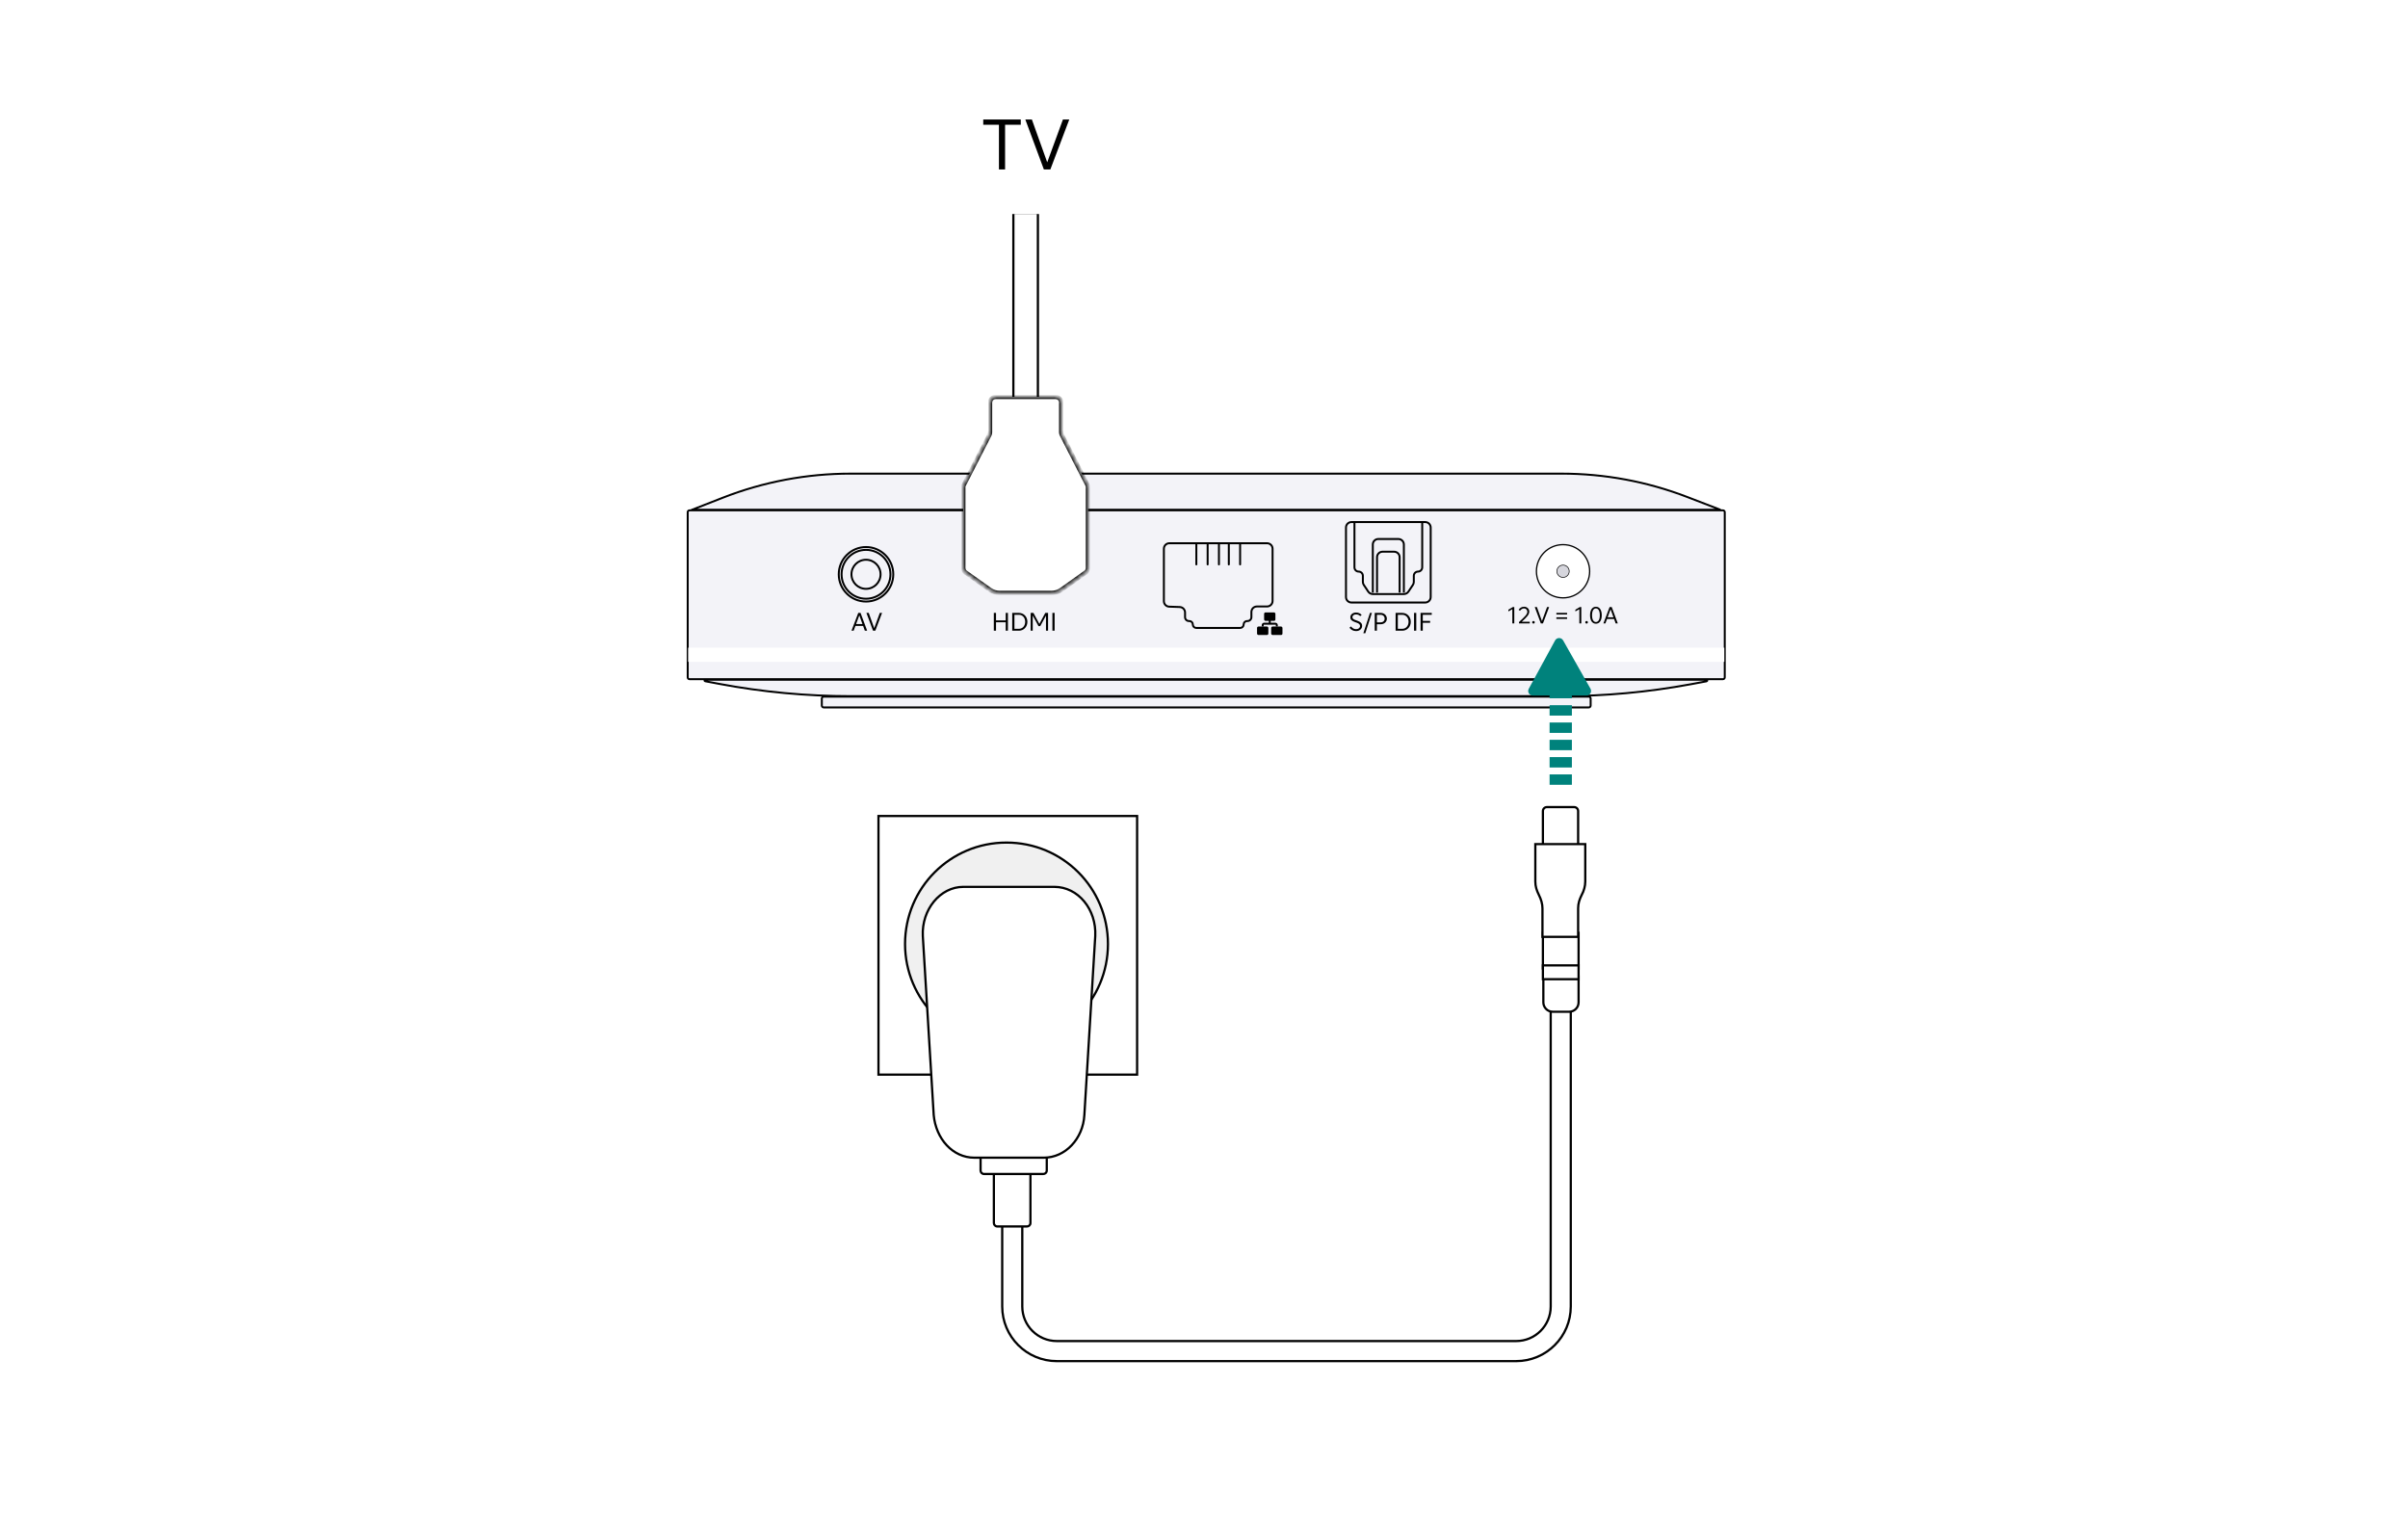 <svg width="540" height="340" viewBox="0 0 540 340" fill="none" xmlns="http://www.w3.org/2000/svg">
<rect width="540" height="340" fill="white"/>
<path d="M184.294 156.652C184.294 156.424 184.48 156.238 184.708 156.238H356.293C356.521 156.238 356.707 156.424 356.707 156.652V158.235C356.707 158.464 356.521 158.649 356.293 158.649H184.708C184.48 158.649 184.294 158.464 184.294 158.235V156.652Z" fill="#F3F3F8" stroke="black" stroke-width="0.438"/>
<path d="M158.123 152.774C157.921 152.736 157.949 152.439 158.154 152.439H382.682C382.899 152.439 382.928 152.753 382.715 152.792L379.17 153.45C369.603 155.224 359.894 156.117 350.164 156.117H190.725C180.849 156.117 170.993 155.197 161.287 153.37L158.123 152.774Z" fill="#F3F3F8" stroke="black" stroke-width="0.438"/>
<path d="M155.244 114.296C155.237 114.299 155.235 114.301 155.234 114.301L155.234 114.302C155.234 114.303 155.232 114.307 155.233 114.315C155.235 114.323 155.238 114.326 155.239 114.327L155.239 114.327C155.24 114.327 155.243 114.329 155.25 114.329H385.7C385.707 114.329 385.711 114.327 385.712 114.327C385.713 114.326 385.714 114.326 385.715 114.325C385.716 114.324 385.72 114.319 385.722 114.31C385.724 114.301 385.722 114.295 385.721 114.293C385.72 114.292 385.72 114.292 385.719 114.291C385.718 114.29 385.715 114.287 385.708 114.285L378.398 111.469C369.389 107.999 359.818 106.219 350.164 106.219H190.725C180.927 106.219 171.216 108.05 162.091 111.619L155.244 114.296Z" fill="#F3F3F8" stroke="black" stroke-width="0.438"/>
<path d="M154.219 114.864C154.219 114.636 154.404 114.45 154.633 114.45H386.367C386.596 114.45 386.781 114.636 386.781 114.864V151.904C386.781 152.132 386.596 152.318 386.367 152.318H154.633C154.404 152.318 154.219 152.132 154.219 151.904V114.864Z" fill="#F3F3F8" stroke="black" stroke-width="0.438"/>
<circle cx="350.516" cy="128.112" r="5.967" fill="white" stroke="black" stroke-width="0.291"/>
<circle cx="350.516" cy="128.112" r="1.383" fill="#D6D6DD" stroke="black" stroke-width="0.146"/>
<path d="M339.582 139.807H339.147V136.616L338.257 137.124V136.737L339.257 136.139H339.582V139.807ZM341.261 139.429H343.053V139.807H340.637V139.508C341.952 138.261 342.508 137.8 342.508 137.177C342.508 136.789 342.209 136.443 341.769 136.443C341.402 136.443 341.098 136.653 340.863 136.978L340.554 136.747C340.842 136.323 341.266 136.066 341.795 136.066C342.429 136.066 342.943 136.548 342.943 137.145C342.943 137.816 342.398 138.418 341.261 139.429ZM343.886 139.849C343.729 139.849 343.588 139.707 343.588 139.56C343.588 139.408 343.729 139.267 343.886 139.267C344.038 139.267 344.18 139.408 344.18 139.56C344.18 139.707 344.038 139.849 343.886 139.849ZM345.781 139.283L346.934 136.139H347.4L346.012 139.807H345.535L344.173 136.139H344.655L345.781 139.283ZM351.422 137.805H349.023V137.454H351.422V137.805ZM351.422 138.795H349.023V138.439H351.422V138.795ZM354.609 139.807H354.174V136.616L353.283 137.124V136.737L354.284 136.139H354.609V139.807ZM355.797 139.849C355.64 139.849 355.498 139.707 355.498 139.56C355.498 139.408 355.64 139.267 355.797 139.267C355.949 139.267 356.09 139.408 356.09 139.56C356.09 139.707 355.949 139.849 355.797 139.849ZM357.889 139.875C357.077 139.875 356.574 139.152 356.574 137.973C356.574 136.794 357.077 136.071 357.889 136.071C358.696 136.071 359.199 136.794 359.199 137.973C359.199 139.152 358.696 139.875 357.889 139.875ZM357.889 139.503C358.429 139.503 358.759 138.942 358.759 137.973C358.759 137.004 358.429 136.443 357.889 136.443C357.344 136.443 357.019 137.004 357.019 137.973C357.019 138.942 357.344 139.503 357.889 139.503ZM362.794 139.807H362.317L361.961 138.816H360.379L360.012 139.807H359.567L360.96 136.139H361.432L362.794 139.807ZM361.18 136.637L360.515 138.439H361.825L361.18 136.637Z" fill="black"/>
<rect x="154.316" y="145.256" width="232.367" height="3.166" fill="white"/>
<path d="M283.164 140.507V140.19C283.164 140.015 283.306 139.874 283.481 139.874H284.747M286.33 140.507V140.19C286.33 140.015 286.188 139.874 286.013 139.874H284.747M284.747 139.874V139.082" stroke="black" stroke-width="0.438"/>
<rect x="283.48" y="137.341" width="2.533" height="1.899" rx="0.317" fill="black"/>
<rect x="281.897" y="140.507" width="2.533" height="1.899" rx="0.317" fill="black"/>
<rect x="285.063" y="140.507" width="2.533" height="1.899" rx="0.317" fill="black"/>
<path d="M266.719 139.277L266.622 139.277C266.141 139.277 265.751 138.887 265.751 138.406L265.751 137.993L265.751 137.365C265.751 136.701 265.225 136.156 264.561 136.133L262.193 136.051C261.529 136.029 261.003 135.484 261.003 134.819L261.003 125.522L261.003 123.062C261.003 122.381 261.555 121.829 262.236 121.829L265.218 121.829L281.247 121.829L284.146 121.829C284.827 121.829 285.379 122.381 285.379 123.062L285.379 125.522L285.379 134.778C285.379 135.459 284.827 136.011 284.146 136.011L281.863 136.011C281.182 136.011 280.63 136.563 280.63 137.244L280.63 137.993L280.63 138.406C280.63 138.887 280.24 139.277 279.76 139.277L279.663 139.277C279.235 139.277 278.889 139.623 278.889 140.05C278.889 140.477 278.543 140.823 278.116 140.823L268.266 140.823C267.839 140.823 267.492 140.477 267.492 140.05C267.492 139.623 267.146 139.277 266.719 139.277Z" stroke="black" stroke-width="0.438" stroke-miterlimit="10"/>
<path d="M268.065 126.577C268.065 126.698 268.163 126.796 268.284 126.796C268.405 126.796 268.503 126.698 268.503 126.577H268.065ZM268.065 121.829V126.577H268.503V121.829H268.065Z" fill="black"/>
<path d="M270.597 126.577C270.597 126.698 270.695 126.796 270.816 126.796C270.937 126.796 271.035 126.698 271.035 126.577H270.597ZM270.597 121.829V126.577H271.035V121.829H270.597Z" fill="black"/>
<path d="M273.131 126.577C273.131 126.698 273.229 126.796 273.35 126.796C273.471 126.796 273.569 126.698 273.569 126.577H273.131ZM273.131 121.829V126.577H273.569V121.829H273.131Z" fill="black"/>
<path d="M275.346 126.577C275.346 126.698 275.444 126.796 275.565 126.796C275.686 126.796 275.784 126.698 275.784 126.577H275.346ZM275.346 121.829V126.577H275.784V121.829H275.346Z" fill="black"/>
<path d="M277.879 126.577C277.879 126.698 277.977 126.796 278.098 126.796C278.219 126.796 278.317 126.698 278.317 126.577H277.879ZM277.879 121.829V126.577H278.317V121.829H277.879Z" fill="black"/>
<circle cx="194.206" cy="128.794" r="6.113" stroke="black" stroke-width="0.438"/>
<circle cx="194.205" cy="128.794" r="5.479" fill="#F3F3F8" stroke="black" stroke-width="0.438"/>
<circle cx="194.206" cy="128.793" r="3.263" stroke="black" stroke-width="0.438"/>
<path d="M194.46 141.442H193.941L193.554 140.365H191.833L191.434 141.442H190.949L192.465 137.453H192.978L194.46 141.442ZM192.705 137.994L191.981 139.954H193.405L192.705 137.994ZM196.045 140.872L197.298 137.453H197.805L196.295 141.442H195.777L194.295 137.453H194.819L196.045 140.872Z" fill="black"/>
<path d="M303.073 135.125L319.602 135.125C320.283 135.125 320.835 134.573 320.835 133.892L320.835 126.103L320.835 118.313C320.835 117.632 320.283 117.08 319.602 117.08L303.073 117.08C302.392 117.08 301.84 117.632 301.84 118.313L301.84 133.892C301.84 134.573 302.392 135.125 303.073 135.125Z" stroke="black" stroke-width="0.438" stroke-miterlimit="10"/>
<path d="M303.74 117.08L303.74 127.243C303.74 127.764 304.162 128.186 304.683 128.186V128.186C305.203 128.186 305.626 128.608 305.626 129.129L305.626 130.492C305.626 130.735 305.697 130.972 305.832 131.174L306.829 132.675C307.057 133.019 307.443 133.226 307.856 133.226L314.82 133.226C315.233 133.226 315.618 133.019 315.847 132.675L316.844 131.174C316.978 130.972 317.05 130.735 317.05 130.492L317.05 129.129C317.05 128.608 317.472 128.186 317.993 128.186V128.186C318.513 128.186 318.936 127.764 318.936 127.243L318.936 117.08" stroke="black" stroke-width="0.438" stroke-miterlimit="10"/>
<path d="M314.82 132.909L314.82 126.894L314.82 122.112C314.82 121.431 314.268 120.879 313.587 120.879L309.089 120.879C308.408 120.879 307.856 121.431 307.856 122.112L307.856 132.909" stroke="black" stroke-width="0.438" stroke-miterlimit="10"/>
<path d="M313.87 132.909L313.87 128.319L313.87 124.961C313.87 124.28 313.318 123.728 312.637 123.728L310.038 123.728C309.357 123.728 308.805 124.28 308.805 124.961L308.805 132.909" stroke="black" stroke-width="0.438" stroke-miterlimit="10"/>
<path d="M304.115 141.527C303.522 141.527 302.924 141.259 302.633 140.746L302.981 140.484C303.226 140.843 303.613 141.105 304.115 141.105C304.633 141.105 304.992 140.803 304.992 140.376C304.992 140 304.668 139.789 304.189 139.624L303.83 139.499C303.089 139.231 302.816 138.934 302.816 138.422C302.816 137.806 303.397 137.367 304.092 137.367C304.576 137.367 305.066 137.555 305.363 137.92L305.027 138.171C304.776 137.909 304.451 137.789 304.086 137.789C303.602 137.789 303.283 138.063 303.283 138.41C303.283 138.758 303.556 138.912 304.029 139.077L304.371 139.202C305.101 139.459 305.46 139.778 305.46 140.365C305.46 141.026 304.884 141.527 304.115 141.527ZM306.174 142.011H305.735L307.217 137.453H307.65L306.174 142.011ZM309.64 137.453C310.398 137.453 311.007 138 311.007 138.746C311.007 139.464 310.398 139.994 309.64 139.994H308.774V141.442H308.284V137.453H309.64ZM308.774 139.573H309.6C310.141 139.573 310.512 139.231 310.512 138.746C310.512 138.239 310.141 137.874 309.6 137.874H308.774V139.573ZM314.479 137.453C315.533 137.453 316.371 138.296 316.371 139.447C316.371 140.598 315.533 141.442 314.479 141.442H312.969V137.453H314.479ZM313.465 141.02H314.479C315.271 141.02 315.875 140.365 315.875 139.447C315.875 138.53 315.271 137.874 314.479 137.874H313.465V141.02ZM317.6 141.442H317.104V137.453H317.6V141.442ZM321.075 137.453V137.874H319.063V139.242H320.71V139.664H319.063V141.442H318.567V137.453H321.075Z" fill="black"/>
<path d="M225.532 139.128V137.453H226.028V141.442H225.532V139.55H223.361V141.442H222.865V137.453H223.361V139.128H225.532ZM228.504 137.453C229.559 137.453 230.396 138.296 230.396 139.447C230.396 140.598 229.559 141.442 228.504 141.442H226.994V137.453H228.504ZM227.49 141.02H228.504C229.296 141.02 229.9 140.365 229.9 139.447C229.9 138.53 229.296 137.874 228.504 137.874H227.49V141.02ZM233.078 139.926L234.411 137.453H235.032V141.442H234.565V138.057L233.277 140.41H232.884L231.591 138.045V141.442H231.129V137.453H231.75L233.078 139.926ZM236.5 141.442H236.004V137.453H236.5V141.442Z" fill="black"/>
<path d="M350 176L350 153" stroke="#00827C" stroke-width="5" stroke-miterlimit="10" stroke-dasharray="2.33 1.55"/>
<path d="M343.735 155.987C342.953 155.987 342.456 155.15 342.83 154.464L348.731 143.629C349.118 142.919 350.134 142.911 350.532 143.614L356.67 154.449C357.059 155.136 356.563 155.987 355.773 155.987L343.735 155.987Z" fill="#00827C"/>
<path d="M350 207.2L350 293C350 298.523 345.523 303 340 303L237 303C231.477 303 227 298.523 227 293L227 268.132" stroke="black" stroke-width="5"/>
<path d="M350 207.2L350 293C350 298.523 345.523 303 340 303L237 303C231.477 303 227 298.523 227 293L227 268.484" stroke="white" stroke-width="4"/>
<path d="M354 209.2H346V217.2H354V209.2Z" fill="white" stroke="black" stroke-width="0.5"/>
<path d="M346 190.2V181.9C346 181.4 346.4 181 346.9 181H353C353.5 181 353.9 181.4 353.9 181.9V190.2H346Z" fill="white" stroke="black" stroke-width="0.5"/>
<path d="M344.5 189.3H355.5V197.7C355.5 198.7 355.2 199.8 354.7 200.7C354.2 201.7 353.9 202.6 353.9 203.7V210.1H345.9V203.7C345.9 202.7 345.6 201.7 345.1 200.7C344.6 199.7 344.3 198.8 344.3 197.7V189.3H344.5Z" fill="white" stroke="black" stroke-width="0.5" stroke-miterlimit="10"/>
<path d="M354 219V224.8C354 226 353 226.9 351.9 226.9H348.2C347 226.9 346.1 225.9 346.1 224.8V219H354Z" fill="white" stroke="black" stroke-width="0.5"/>
<path d="M354 216.5H346V219.6H354V216.5Z" fill="white" stroke="black" stroke-width="0.5"/>
<path d="M231.079 263.234V274.267C231.079 274.755 230.688 275.048 230.298 275.048H223.658C223.17 275.048 222.877 274.658 222.877 274.267V263.234C222.877 262.745 223.268 262.452 223.658 262.452H230.298C230.688 262.452 231.079 262.843 231.079 263.234Z" fill="white" stroke="black" stroke-width="0.5"/>
<path d="M234.74 259.473V262.5C234.74 262.988 234.35 263.281 233.959 263.281H220.68C220.191 263.281 219.898 262.89 219.898 262.5V259.473H234.74Z" fill="white" stroke="black" stroke-width="0.5"/>
<path d="M255 183H197V241H255V183Z" fill="white" stroke="black" stroke-width="0.5" stroke-miterlimit="10"/>
<path d="M225.71 234.461C238.306 234.461 248.461 224.306 248.461 211.71C248.461 199.114 238.306 188.959 225.71 188.959C213.114 188.959 202.959 199.114 202.959 211.71C202.959 224.208 213.114 234.461 225.71 234.461Z" fill="#F0F0F0" stroke="black" stroke-width="0.5" stroke-miterlimit="10"/>
<path d="M217.628 213.33C218.604 213.33 219.385 212.549 219.385 211.573C219.385 210.596 218.604 209.815 217.628 209.815C216.651 209.815 215.87 210.596 215.87 211.573C215.87 212.549 216.651 213.33 217.628 213.33Z" fill="white" stroke="black" stroke-width="0.5" stroke-miterlimit="10"/>
<path d="M234.51 213.33C235.487 213.33 236.268 212.549 236.268 211.573C236.268 210.596 235.487 209.815 234.51 209.815C233.534 209.815 232.753 210.596 232.753 211.573C232.753 212.549 233.534 213.33 234.51 213.33Z" fill="white" stroke="black" stroke-width="0.5" stroke-miterlimit="10"/>
<path d="M236.434 198.891H216.027C210.852 198.891 206.653 203.968 206.946 209.924L209.387 250.056C209.875 255.426 213.683 259.625 218.468 259.625H234.091C238.875 259.625 242.879 255.426 243.172 250.056L245.613 209.924C245.906 203.968 241.805 198.891 236.434 198.891Z" fill="white" stroke="black" stroke-width="0.5" stroke-miterlimit="10"/>
<path d="M230 93.886L230 48" stroke="black" stroke-width="6"/>
<path d="M230 94.386L230 48" stroke="white" stroke-width="5"/>
<mask id="path-47-inside-1_707_1711" fill="white">
<path fill-rule="evenodd" clip-rule="evenodd" d="M238.042 132.257L243.458 128.398C243.798 128.155 244 127.764 244 127.346L244 111.5L244 109.311C244 109.106 243.951 108.905 243.858 108.723L238.142 97.551C238.049 97.369 238 97.167 238 96.963L238 90.291C238 89.578 237.422 89 236.709 89L223.291 89C222.578 89 222 89.578 222 90.291L222 96.963C222 97.167 221.951 97.369 221.858 97.551L216 109C216 109 216 109 216 109L216 127.346C216 127.764 216.202 128.155 216.542 128.398L221.958 132.257C222.636 132.74 223.447 133 224.279 133L230 133L235.721 133C236.553 133 237.364 132.74 238.042 132.257Z"/>
</mask>
<path fill-rule="evenodd" clip-rule="evenodd" d="M238.042 132.257L243.458 128.398C243.798 128.155 244 127.764 244 127.346L244 111.5L244 109.311C244 109.106 243.951 108.905 243.858 108.723L238.142 97.551C238.049 97.369 238 97.167 238 96.963L238 90.291C238 89.578 237.422 89 236.709 89L223.291 89C222.578 89 222 89.578 222 90.291L222 96.963C222 97.167 221.951 97.369 221.858 97.551L216 109C216 109 216 109 216 109L216 127.346C216 127.764 216.202 128.155 216.542 128.398L221.958 132.257C222.636 132.74 223.447 133 224.279 133L230 133L235.721 133C236.553 133 237.364 132.74 238.042 132.257Z" fill="white"/>
<path d="M238.042 132.257L238.332 132.665V132.665L238.042 132.257ZM244 111.5L244.5 111.5L244 111.5ZM221.958 132.257L221.668 132.665V132.665L221.958 132.257ZM216 127.346L215.5 127.346L216 127.346ZM216.542 128.398L216.832 127.99L216.542 128.398ZM216 109L215.555 108.772L216 109ZM221.858 97.551L222.303 97.779L221.858 97.551ZM238.142 97.551L238.587 97.323L238.142 97.551ZM243.168 127.99L237.752 131.85L238.332 132.665L243.748 128.805L243.168 127.99ZM243.5 111.5L243.5 127.346L244.5 127.346L244.5 111.5L243.5 111.5ZM244.5 111.5L244.5 109.311L243.5 109.311L243.5 111.5L244.5 111.5ZM244.303 108.495L238.587 97.323L237.697 97.779L243.413 108.951L244.303 108.495ZM238.5 96.963L238.5 90.291L237.5 90.291L237.5 96.963L238.5 96.963ZM236.709 88.5L223.291 88.5L223.291 89.5L236.709 89.5L236.709 88.5ZM221.5 90.291L221.5 96.963L222.5 96.963L222.5 90.291L221.5 90.291ZM221.413 97.323L215.555 108.772L216.445 109.227L222.303 97.779L221.413 97.323ZM216.5 127.346L216.5 109L215.5 109L215.5 127.346L216.5 127.346ZM222.248 131.85L216.832 127.99L216.252 128.805L221.668 132.665L222.248 131.85ZM224.279 132.5C223.551 132.5 222.841 132.273 222.248 131.85L221.668 132.665C222.43 133.208 223.343 133.5 224.279 133.5L224.279 132.5ZM230 132.5L224.279 132.5L224.279 133.5L230 133.5L230 132.5ZM235.721 132.5L230 132.5L230 133.5L235.721 133.5L235.721 132.5ZM237.752 131.85C237.159 132.273 236.449 132.5 235.721 132.5L235.721 133.5C236.657 133.5 237.57 133.208 238.332 132.665L237.752 131.85ZM215.5 127.346C215.5 127.925 215.78 128.469 216.252 128.805L216.832 127.99C216.624 127.842 216.5 127.602 216.5 127.346L215.5 127.346ZM215.555 108.772C215.521 108.838 215.503 108.91 215.5 108.984L216.5 109.016C216.497 109.09 216.479 109.162 216.445 109.227L215.555 108.772ZM221.5 96.963C221.5 97.088 221.47 97.212 221.413 97.323L222.303 97.779C222.433 97.526 222.5 97.247 222.5 96.963L221.5 96.963ZM223.291 88.5C222.302 88.5 221.5 89.302 221.5 90.291L222.5 90.291C222.5 89.854 222.854 89.5 223.291 89.5L223.291 88.5ZM238.587 97.323C238.53 97.212 238.5 97.088 238.5 96.963L237.5 96.963C237.5 97.247 237.567 97.526 237.697 97.779L238.587 97.323ZM244.5 109.311C244.5 109.027 244.433 108.748 244.303 108.495L243.413 108.951C243.47 109.062 243.5 109.186 243.5 109.311L244.5 109.311ZM238.5 90.291C238.5 89.302 237.698 88.5 236.709 88.5L236.709 89.5C237.146 89.5 237.5 89.854 237.5 90.291L238.5 90.291ZM243.748 128.805C244.22 128.469 244.5 127.925 244.5 127.346L243.5 127.346C243.5 127.602 243.376 127.842 243.168 127.99L243.748 128.805Z" fill="black" mask="url(#path-47-inside-1_707_1711)"/>
<path d="M228.912 26.8V27.984H225.392V38H224.016V27.984H220.496V26.8H228.912ZM234.843 36.4L238.363 26.8H239.787L235.547 38H234.091L229.931 26.8H231.403L234.843 36.4Z" fill="black"/>
</svg>
